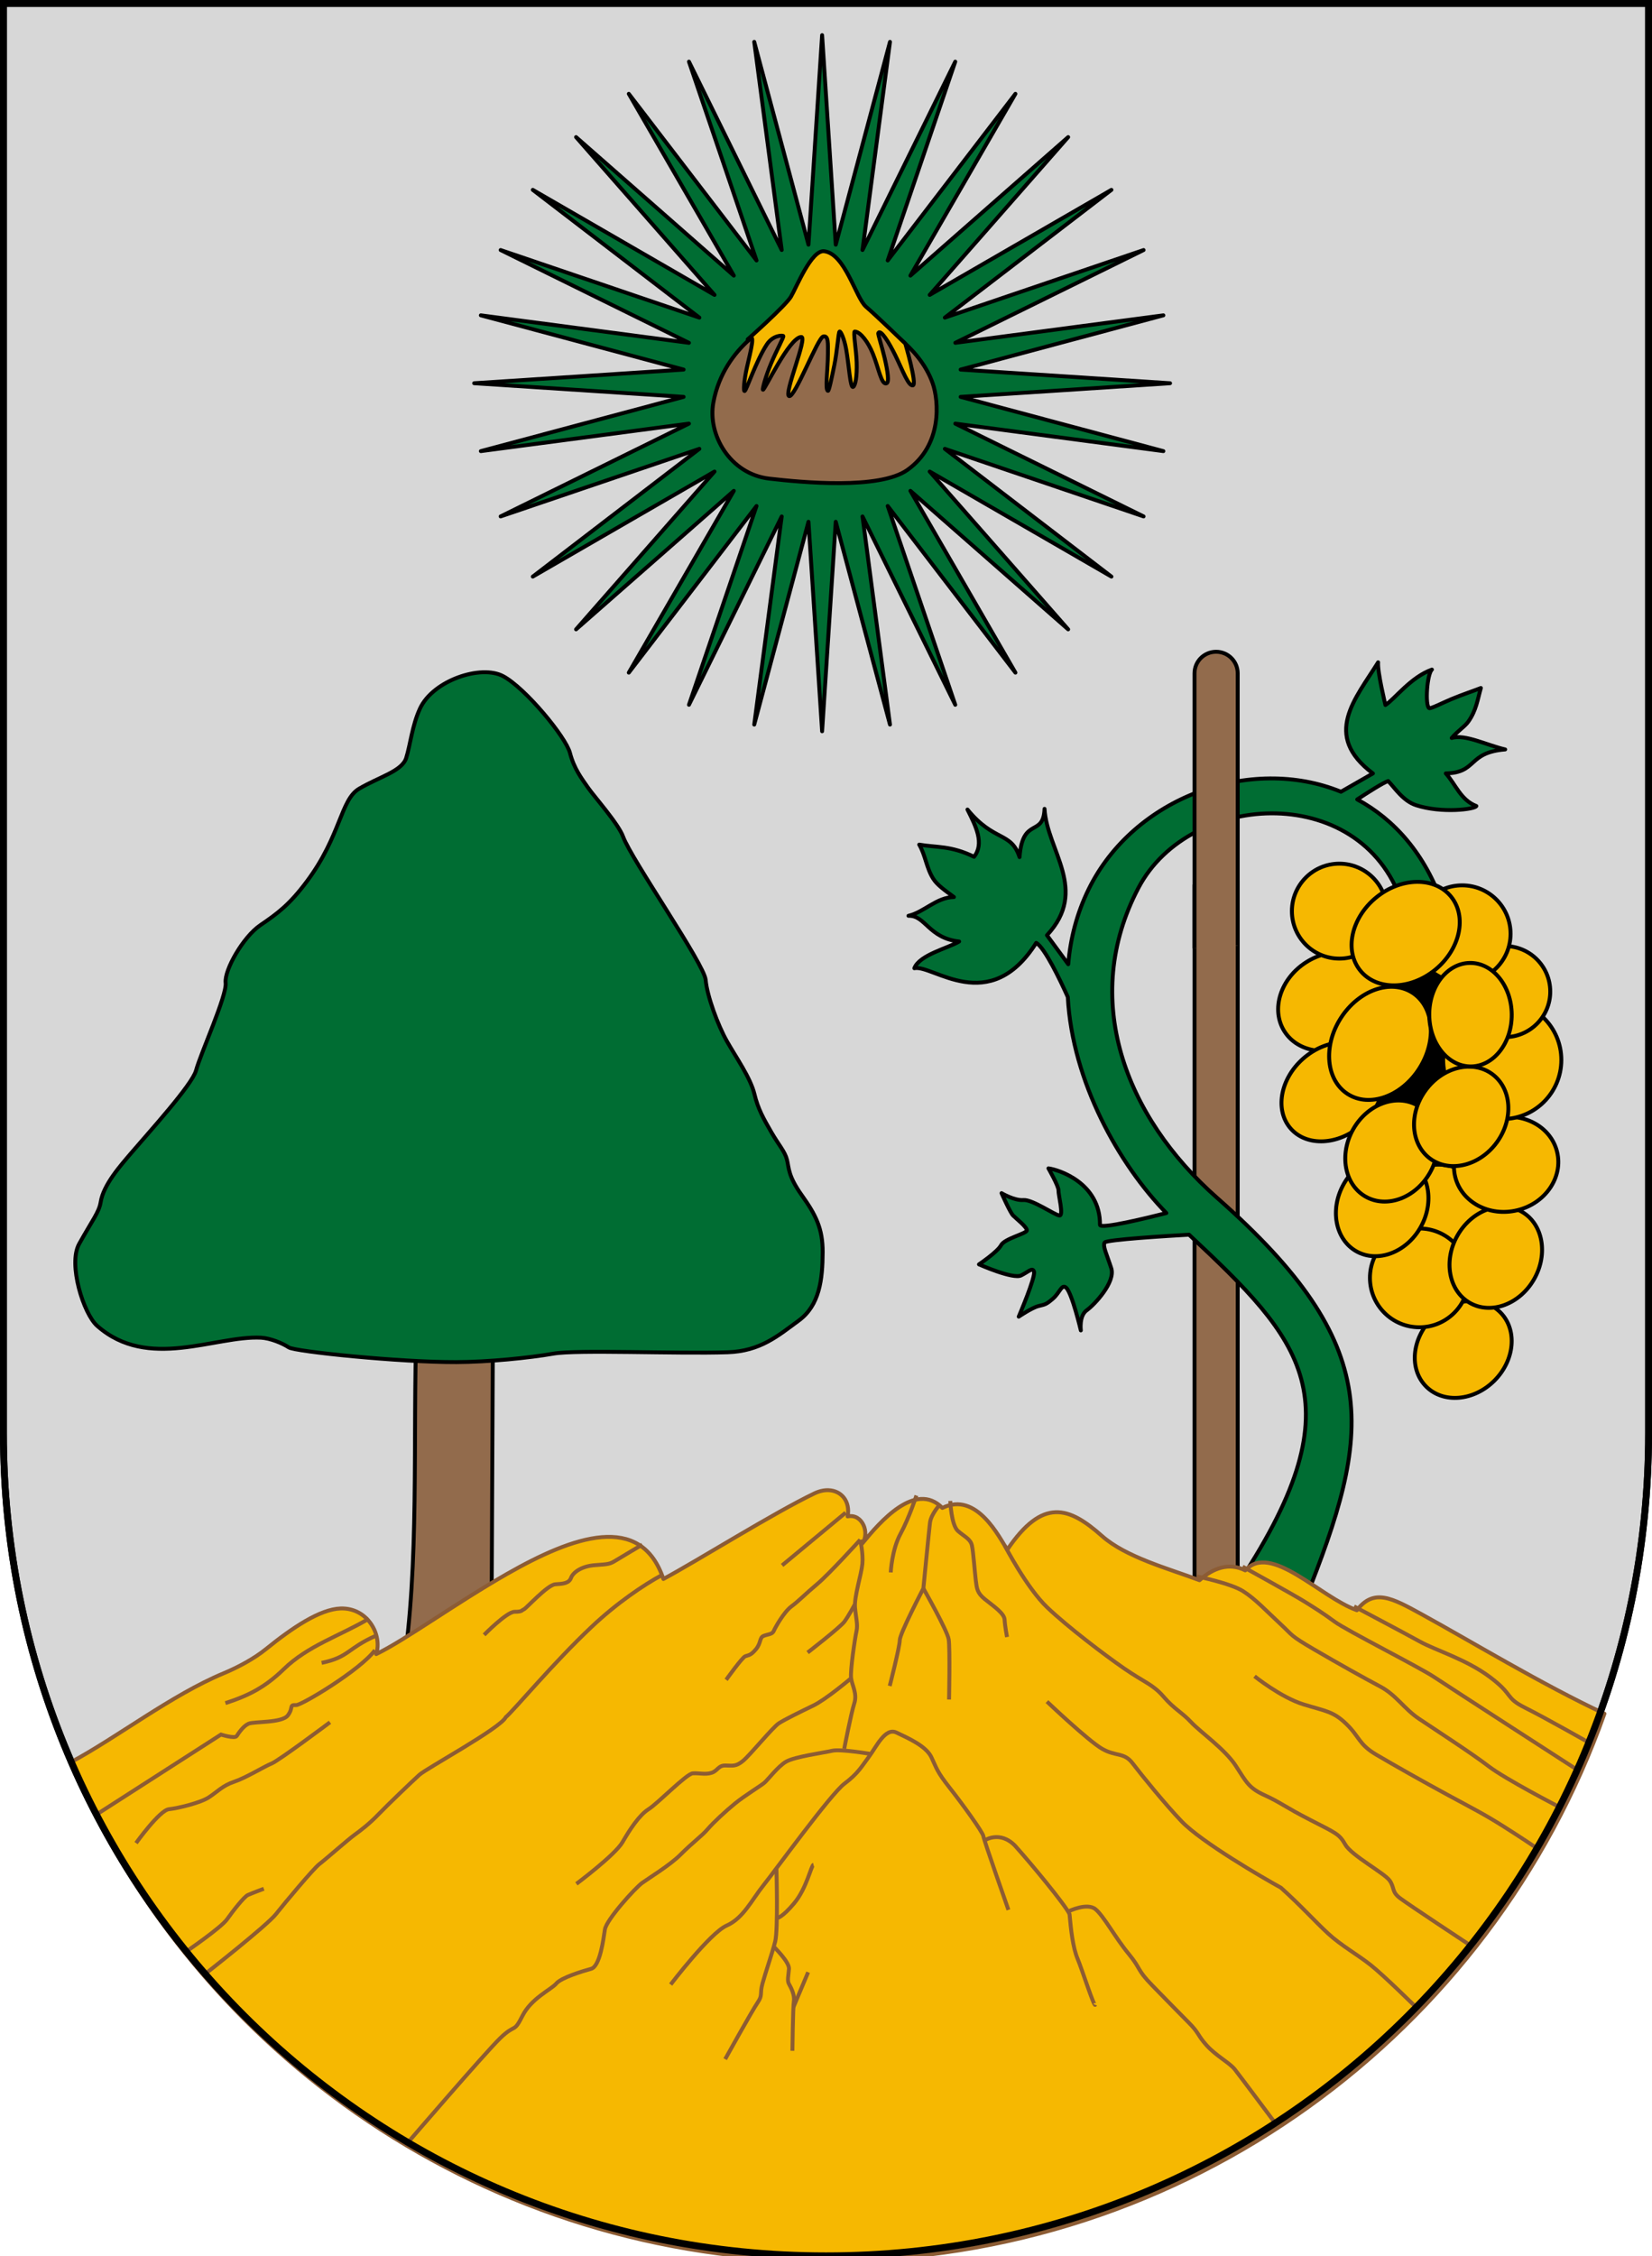 <?xml version="1.0" encoding="UTF-8" standalone="no"?>
<!-- Created with Inkscape (http://www.inkscape.org/) -->

<svg
   xmlns:dc="http://purl.org/dc/elements/1.1/"
   xmlns:cc="http://creativecommons.org/ns#"
   xmlns:rdf="http://www.w3.org/1999/02/22-rdf-syntax-ns#"
   xmlns:svg="http://www.w3.org/2000/svg"
   xmlns="http://www.w3.org/2000/svg"
   xmlns:sodipodi="http://sodipodi.sourceforge.net/DTD/sodipodi-0.dtd"
   xmlns:inkscape="http://www.inkscape.org/namespaces/inkscape"
   sodipodi:docname="HUN Sümegprága COA.svg"
   inkscape:version="0.92.3 (2405546, 2018-03-11)"
   id="svg1054"
   version="1.1"
   viewBox="0 0 169.197 231.02"
   height="231.02mm"
   width="169.197mm">
  <sodipodi:namedview
     inkscape:snap-text-baseline="false"
     inkscape:snap-bbox-midpoints="true"
     inkscape:snap-bbox-edge-midpoints="true"
     inkscape:bbox-nodes="true"
     inkscape:bbox-paths="true"
     inkscape:lockguides="false"
     inkscape:snap-center="true"
     inkscape:snap-object-midpoints="true"
     inkscape:snap-intersection-paths="true"
     inkscape:object-paths="true"
     inkscape:snap-midpoints="true"
     inkscape:snap-nodes="true"
     inkscape:snap-to-guides="true"
     inkscape:snap-bbox="true"
     inkscape:snap-global="false"
     inkscape:guide-bbox="true"
     showguides="true"
     showborder="false"
     inkscape:window-maximized="1"
     inkscape:window-y="27"
     inkscape:window-x="67"
     inkscape:window-height="1025"
     inkscape:window-width="1853"
     fit-margin-bottom="-0.3"
     fit-margin-right="0"
     fit-margin-left="0"
     fit-margin-top="0"
     showgrid="false"
     inkscape:current-layer="layer2"
     inkscape:document-units="mm"
     inkscape:cy="521.96777"
     inkscape:cx="563.24706"
     inkscape:zoom="0.65777505"
     inkscape:pageshadow="2"
     inkscape:pageopacity="0.0"
     borderopacity="1.0"
     bordercolor="#666666"
     pagecolor="#ffffff"
     id="base"
     inkscape:snap-page="true" />
  <defs
     id="defs1048">
    <clipPath
       id="clipPath2029"
       clipPathUnits="userSpaceOnUse">
      <path
         inkscape:transform-center-y="-10.781931"
         inkscape:transform-center-x="-7.3445411"
         sodipodi:nodetypes="cccc"
         inkscape:connector-curvature="0"
         id="path2031"
         d="m 4649.543,3726.646 -14.689,-19.949 -14.689,19.949 c 9.793,0 19.585,0 29.378,0 z"
         style="opacity:1;vector-effect:none;fill:#f5b800;fill-opacity:1;stroke:#000000;stroke-width:0.4;stroke-linecap:butt;stroke-linejoin:miter;stroke-miterlimit:4;stroke-dasharray:none;stroke-dashoffset:0;stroke-opacity:1" />
    </clipPath>
  </defs>
  <g
     inkscape:groupmode="layer"
     id="layer2"
     inkscape:label="RASZTER"
     transform="translate(-4635.913,-3828.982)"
     style="display:inline" />
  <g
     inkscape:label="Layer 1"
     inkscape:groupmode="layer"
     id="layer1"
     transform="translate(-4453.985,-3775.246)">
    <path
       inkscape:transform-center-y="7.7941628"
       inkscape:transform-center-x="2.0484336"
       sodipodi:nodetypes="cc"
       inkscape:connector-curvature="0"
       id="path862"
       d="m 2486.517,1917.381 c 0,0.226 -0.183,0.409 -0.409,0.409"
       style="opacity:1;vector-effect:none;fill:#f6b801;fill-opacity:1;fill-rule:evenodd;stroke:#000000;stroke-width:0.132;stroke-linecap:butt;stroke-linejoin:miter;stroke-miterlimit:4;stroke-dasharray:none;stroke-dashoffset:0;stroke-opacity:1" />
    <path
       style="opacity:1;vector-effect:none;fill:#f6b801;fill-opacity:1;fill-rule:evenodd;stroke:#000000;stroke-width:0.132;stroke-linecap:butt;stroke-linejoin:miter;stroke-miterlimit:4;stroke-dasharray:none;stroke-dashoffset:0;stroke-opacity:1"
       d="m 2490.205,1917.381 c 0,0.226 0.183,0.409 0.409,0.409"
       id="path874"
       inkscape:connector-curvature="0"
       sodipodi:nodetypes="cc"
       inkscape:transform-center-x="-2.0484667"
       inkscape:transform-center-y="7.7941628" />
    <rect
       y="2413.612"
       x="3048.838"
       height="0"
       width="32.741"
       id="rect833"
       style="opacity:1;vector-effect:none;fill:none;fill-opacity:1;fill-rule:evenodd;stroke:#ff00ff;stroke-width:0;stroke-linecap:butt;stroke-linejoin:miter;stroke-miterlimit:4;stroke-dasharray:none;stroke-dashoffset:0;stroke-opacity:1" />
    <g
       id="g2298">
      <path
         sodipodi:nodetypes="cssscc"
         inkscape:connector-curvature="0"
         id="rect2059"
         d="m 4622.833,3775.596 v 146.372 c 0,46.674 -37.575,84.249 -84.249,84.249 -46.674,0 -84.249,-37.575 -84.249,-84.249 v -146.372 z"
         style="opacity:1;vector-effect:none;fill:#d7d7d7;fill-opacity:1;fill-rule:evenodd;stroke:#000000;stroke-width:0.7;stroke-linecap:butt;stroke-linejoin:miter;stroke-miterlimit:4;stroke-dasharray:none;stroke-dashoffset:0;stroke-opacity:1" />
      <path
         sodipodi:nodetypes="cccc"
         inkscape:connector-curvature="0"
         id="path2129"
         d="m 4495.226,3946.484 c 1.753,-11.099 1.015,-23.755 1.422,-35.696 l 7.822,0.569 -0.142,30.149"
         style="opacity:1;vector-effect:none;fill:#926b4c;fill-opacity:1;stroke:#000000;stroke-width:0.4;stroke-linecap:butt;stroke-linejoin:miter;stroke-miterlimit:4;stroke-dasharray:none;stroke-dashoffset:0;stroke-opacity:1" />
      <g
         transform="translate(-254)"
         id="g2229">
        <path
           sodipodi:nodetypes="ccssscc"
           inkscape:connector-curvature="0"
           id="path2136"
           d="m 4834.751,3865.408 v 6.637 72.102 c 0,1.226 -0.987,2.212 -2.212,2.212 -1.226,0 -2.212,-0.987 -2.212,-2.212 v -71.8 -6.536"
           style="opacity:1;vector-effect:none;fill:#926b4c;fill-opacity:1;fill-rule:evenodd;stroke:#000000;stroke-width:0.4;stroke-linecap:butt;stroke-linejoin:miter;stroke-miterlimit:4;stroke-dasharray:none;stroke-dashoffset:0;stroke-opacity:1" />
        <path
           style="opacity:1;vector-effect:none;fill:#006d33;fill-opacity:1;stroke:#000000;stroke-width:0.4;stroke-linecap:butt;stroke-linejoin:round;stroke-miterlimit:4;stroke-dasharray:none;stroke-dashoffset:0;stroke-opacity:1"
           d="m 4849.132,3843.059 c -2.319,3.741 -5.769,7.454 -0.533,11.377 l -3.271,1.876 c -9.268,-3.787 -21.239,0.554 -25.856,10.005 -1.208,2.473 -1.862,5.054 -2.078,7.655 l -2.18,-2.968 c 4.32,-4.64 0,-8.64 -0.249,-12.941 -0.119,2.953 -2.246,0.745 -2.559,4.942 -0.862,-2.639 -2.6,-1.532 -5.333,-4.87 0.873,1.735 1.746,3.47 0.675,4.835 -2.396,-1.163 -3.817,-0.932 -5.617,-1.244 0.651,1.113 0.725,2.368 1.427,3.48 0.427,0.677 1.221,1.211 2.128,1.888 -1.786,0.019 -3.053,1.549 -4.658,1.92 1.727,-0.077 2.06,2.288 5.191,2.631 -1.089,0.671 -4.07,1.356 -4.587,2.737 1.874,-0.411 7.675,5.002 12.479,-2.595 0.874,0.477 2.477,3.853 3.238,5.543 0.465,8.695 5.268,17.178 10.093,22.119 -1.762,0.447 -6.802,1.688 -6.798,1.206 0.032,-4.285 -4.223,-5.652 -5.279,-5.782 0,0 1.056,1.835 1.03,2.262 -0.025,0.427 0.553,2.59 0.101,2.565 -0.453,-0.025 -2.765,-1.659 -3.695,-1.584 -0.93,0.075 -2.237,-0.704 -2.237,-0.704 0,0 0.88,1.986 1.181,2.288 0.302,0.302 1.458,1.206 1.408,1.533 -0.05,0.327 -2.288,0.83 -2.64,1.508 -0.352,0.679 -2.262,1.961 -2.262,1.961 0,0 3.495,1.559 4.324,1.131 0.83,-0.427 1.138,-0.826 1.307,-0.403 0.205,0.512 -1.559,4.626 -1.559,4.626 0,0 1.333,-0.905 2.011,-1.081 0.679,-0.176 0.754,-0.126 1.484,-0.754 0.729,-0.628 0.895,-1.535 1.357,-1.131 0.603,0.528 1.508,4.374 1.508,4.374 0,0 -0.201,-1.483 0.604,-2.061 0.804,-0.578 2.966,-2.891 2.514,-4.299 -0.453,-1.408 -0.905,-2.288 -0.679,-2.64 0.189,-0.295 6.498,-0.677 8.645,-0.8 11.492,10.754 17.383,16.881 5.282,35.342 l 6.536,2.213 c 6.958,-17.356 8.283,-26.15 -8.949,-41.33 -9.476,-8.348 -14.013,-20.395 -8.057,-31.727 5.311,-10.103 23.366,-10.935 27.163,2.061 l 4.022,-0.302 c -1.814,-5.26 -4.995,-8.788 -8.773,-10.822 1.013,-0.665 2.68,-1.734 3.17,-1.882 0.693,0.709 1.517,2.038 2.871,2.478 2.607,0.848 6.023,0.419 6.16,0.081 -1.617,-0.622 -2.105,-2.211 -3.128,-3.342 3.256,-0.066 2.204,-2.146 6.08,-2.454 -1.843,-0.421 -4.14,-1.598 -5.475,-1.173 0.665,-0.776 1.337,-1.15 1.718,-1.698 0.8,-1.149 0.924,-2.216 1.268,-3.421 -0.861,0.339 -1.799,0.636 -3.003,1.134 -0.856,0.354 -2.146,1.021 -2.294,0.928 -0.441,-0.276 -0.217,-3.516 0.284,-3.946 -2.18,0.775 -3.813,3.028 -4.764,3.627 -0.01,-0.051 -0.834,-3.435 -0.747,-4.373 z"
           id="path2140"
           inkscape:connector-curvature="0" />
        <path
           style="opacity:1;vector-effect:none;fill:#926b4c;fill-opacity:1;fill-rule:evenodd;stroke:#000000;stroke-width:0.4;stroke-linecap:butt;stroke-linejoin:miter;stroke-miterlimit:4;stroke-dasharray:none;stroke-dashoffset:0;stroke-opacity:1"
           d="m 4830.326,3872.347 v -6.536 -21.62 c 0,-1.226 0.987,-2.212 2.212,-2.212 1.226,0 2.212,0.987 2.212,2.212 v 21.218 6.637"
           id="rect2131"
           inkscape:connector-curvature="0"
           sodipodi:nodetypes="ccssscc" />
        <g
           id="g2205"
           transform="translate(74.083)">
          <path
             inkscape:connector-curvature="0"
             id="path2185"
             d="m 4771.324,3876.671 c 0,0 7.944,-6.536 8.447,-6.134 0.503,0.402 5.43,7.542 5.43,7.542 l -1.508,12.469 c 0,0 -8.648,2.011 -8.648,1.609 0,-0.402 -5.933,-4.525 -5.933,-4.525"
             style="opacity:1;vector-effect:none;fill:#000000;fill-opacity:1;stroke:none;stroke-width:0.4;stroke-linecap:butt;stroke-linejoin:miter;stroke-miterlimit:4;stroke-dasharray:none;stroke-dashoffset:0;stroke-opacity:1" />
          <circle
             r="5.059"
             cy="3899.548"
             cx="4781.23"
             id="path2151"
             style="opacity:1;vector-effect:none;fill:#f6b801;fill-opacity:1;fill-rule:evenodd;stroke:#000000;stroke-width:0.4;stroke-linecap:butt;stroke-linejoin:miter;stroke-miterlimit:4;stroke-dasharray:none;stroke-dashoffset:0;stroke-opacity:1" />
          <ellipse
             transform="rotate(45)"
             ry="5.372"
             rx="4.516"
             style="opacity:1;vector-effect:none;fill:#f6b801;fill-opacity:1;fill-rule:evenodd;stroke:#000000;stroke-width:0.4;stroke-linecap:butt;stroke-linejoin:miter;stroke-miterlimit:4;stroke-dasharray:none;stroke-dashoffset:0;stroke-opacity:1"
             id="circle2153"
             cx="6149.834"
             cy="-615.432" />
          <circle
             style="opacity:1;vector-effect:none;fill:#f6b801;fill-opacity:1;fill-rule:evenodd;stroke:#000000;stroke-width:0.4;stroke-linecap:butt;stroke-linejoin:miter;stroke-miterlimit:4;stroke-dasharray:none;stroke-dashoffset:0;stroke-opacity:1"
             id="circle2155"
             cx="4779.27"
             cy="3906.085"
             r="5.059" />
          <ellipse
             cy="1030.241"
             cx="6078.111"
             id="ellipse2157"
             style="opacity:1;vector-effect:none;fill:#f6b801;fill-opacity:1;fill-rule:evenodd;stroke:#000000;stroke-width:0.4;stroke-linecap:butt;stroke-linejoin:miter;stroke-miterlimit:4;stroke-dasharray:none;stroke-dashoffset:0;stroke-opacity:1"
             rx="4.516"
             ry="5.372"
             transform="rotate(29.608)" />
          <ellipse
             transform="rotate(29.608)"
             ry="5.372"
             rx="4.516"
             style="opacity:1;vector-effect:none;fill:#f6b801;fill-opacity:1;fill-rule:evenodd;stroke:#000000;stroke-width:0.4;stroke-linecap:butt;stroke-linejoin:miter;stroke-miterlimit:4;stroke-dasharray:none;stroke-dashoffset:0;stroke-opacity:1"
             id="ellipse2159"
             cx="6090.842"
             cy="1029.09" />
          <ellipse
             cy="-1949.724"
             cx="5830.191"
             id="ellipse2161"
             style="opacity:1;vector-effect:none;fill:#f6b801;fill-opacity:1;fill-rule:evenodd;stroke:#000000;stroke-width:0.4;stroke-linecap:butt;stroke-linejoin:miter;stroke-miterlimit:4;stroke-dasharray:none;stroke-dashoffset:0;stroke-opacity:1"
             rx="4.777"
             ry="5.683"
             transform="rotate(57.599)" />
          <ellipse
             transform="rotate(48.404)"
             ry="5.683"
             rx="4.527"
             style="opacity:1;vector-effect:none;fill:#f6b801;fill-opacity:1;fill-rule:evenodd;stroke:#000000;stroke-width:0.4;stroke-linecap:butt;stroke-linejoin:miter;stroke-miterlimit:4;stroke-dasharray:none;stroke-dashoffset:0;stroke-opacity:1"
             id="ellipse2163"
             cx="6073.816"
             cy="-986.98" />
          <circle
             style="opacity:1;vector-effect:none;fill:#f6b801;fill-opacity:1;fill-rule:evenodd;stroke:#000000;stroke-width:0.4;stroke-linecap:butt;stroke-linejoin:miter;stroke-miterlimit:4;stroke-dasharray:none;stroke-dashoffset:0;stroke-opacity:1"
             id="circle2165"
             cx="4771.078"
             cy="3868.535"
             r="4.86" />
          <ellipse
             cy="-3723.393"
             cx="4922.361"
             id="ellipse2167"
             style="opacity:1;vector-effect:none;fill:#f6b801;fill-opacity:1;fill-rule:evenodd;stroke:#000000;stroke-width:0.4;stroke-linecap:butt;stroke-linejoin:miter;stroke-miterlimit:4;stroke-dasharray:none;stroke-dashoffset:0;stroke-opacity:1"
             rx="4.837"
             ry="5.372"
             transform="rotate(76.228)" />
          <circle
             r="6.052"
             cy="3883.776"
             cx="4787.761"
             id="circle2169"
             style="opacity:1;vector-effect:none;fill:#f6b801;fill-opacity:1;fill-rule:evenodd;stroke:#000000;stroke-width:0.4;stroke-linecap:butt;stroke-linejoin:miter;stroke-miterlimit:4;stroke-dasharray:none;stroke-dashoffset:0;stroke-opacity:1" />
          <ellipse
             transform="rotate(29.608)"
             ry="5.372"
             rx="4.516"
             style="opacity:1;vector-effect:none;fill:#f6b801;fill-opacity:1;fill-rule:evenodd;stroke:#000000;stroke-width:0.4;stroke-linecap:butt;stroke-linejoin:miter;stroke-miterlimit:4;stroke-dasharray:none;stroke-dashoffset:0;stroke-opacity:1"
             id="ellipse2171"
             cx="6076.182"
             cy="1024.905" />
          <ellipse
             cy="325.445"
             cx="6156.712"
             id="ellipse2173"
             style="opacity:1;vector-effect:none;fill:#f6b801;fill-opacity:1;fill-rule:evenodd;stroke:#000000;stroke-width:0.4;stroke-linecap:butt;stroke-linejoin:miter;stroke-miterlimit:4;stroke-dasharray:none;stroke-dashoffset:0;stroke-opacity:1"
             rx="4.516"
             ry="5.372"
             transform="rotate(36.089)" />
          <circle
             r="4.662"
             cy="3876.773"
             cx="4788.016"
             id="circle2175"
             style="opacity:1;vector-effect:none;fill:#f6b801;fill-opacity:1;fill-rule:evenodd;stroke:#000000;stroke-width:0.4;stroke-linecap:butt;stroke-linejoin:miter;stroke-miterlimit:4;stroke-dasharray:none;stroke-dashoffset:0;stroke-opacity:1" />
          <circle
             style="opacity:1;vector-effect:none;fill:#f6b801;fill-opacity:1;fill-rule:evenodd;stroke:#000000;stroke-width:0.4;stroke-linecap:butt;stroke-linejoin:miter;stroke-miterlimit:4;stroke-dasharray:none;stroke-dashoffset:0;stroke-opacity:1"
             id="circle2177"
             cx="4783.654"
             cy="3870.853"
             r="4.959" />
          <ellipse
             transform="rotate(32.428)"
             ry="6.154"
             rx="4.777"
             style="opacity:1;vector-effect:none;fill:#f6b801;fill-opacity:1;fill-rule:evenodd;stroke:#000000;stroke-width:0.4;stroke-linecap:butt;stroke-linejoin:miter;stroke-miterlimit:4;stroke-dasharray:none;stroke-dashoffset:0;stroke-opacity:1"
             id="ellipse2179"
             cx="6112.339"
             cy="716.053" />
          <ellipse
             cy="-1245.173"
             cx="6021.708"
             id="ellipse2181"
             style="opacity:1;vector-effect:none;fill:#f6b801;fill-opacity:1;fill-rule:evenodd;stroke:#000000;stroke-width:0.4;stroke-linecap:butt;stroke-linejoin:miter;stroke-miterlimit:4;stroke-dasharray:none;stroke-dashoffset:0;stroke-opacity:1"
             rx="4.777"
             ry="5.995"
             transform="rotate(50.696)" />
          <ellipse
             transform="rotate(-0.616)"
             ry="5.299"
             rx="4.223"
             style="opacity:1;vector-effect:none;fill:#f6b801;fill-opacity:1;fill-rule:evenodd;stroke:#000000;stroke-width:0.4;stroke-linecap:butt;stroke-linejoin:miter;stroke-miterlimit:4;stroke-dasharray:none;stroke-dashoffset:0;stroke-opacity:1"
             id="ellipse2183"
             cx="4742.528"
             cy="3930.353" />
        </g>
      </g>
      <path
         id="path2062"
         transform="matrix(0.265,0,0,0.265,4407.498,3691.215)"
         d="m 495.611,892.861 c -1.667,-0.056 -3.502,0.326 -5.393,1.229 -15.633,7.462 -45.589,26.23 -58.404,33.082 -8.677,-25.843 -34.797,-16.579 -60.381,-1.992 -19.906,11.349 -39.413,25.618 -50.613,31.016 2.428,-7.468 -3.306,-17.986 -13.768,-17.631 -7.964,0.271 -18.607,7.403 -28.814,15.668 -4.508,3.65 -10.682,7.003 -16.449,9.406 -20.061,8.36 -41.268,24.862 -59.08,34.375 48.613,113.447 161.09,192.543 292.732,192.543 138.8,0 256.29,-87.932 300.082,-211.348 -24.021,-11.227 -51.578,-27.949 -70.557,-38.359 -11.488,-6.302 -18.534,-10.233 -25.129,-1.609 -14.382,-5.142 -33.335,-26.283 -43.137,-15.395 -6.252,-3.141 -12.459,-0.909 -17.674,3.801 -12.052,-4.519 -28.462,-8.908 -37.676,-17.078 -12.739,-11.295 -22.89,-14.993 -36.627,5.297 -3.013,-4.569 -11.779,-22.752 -25.086,-16.152 -10.411,-10.559 -24.219,5.482 -30.963,13.752 2.982,-3.993 0.111,-11.671 -5.643,-10.48 1.071,-5.839 -2.42,-9.954 -7.422,-10.123 z"
         style="opacity:1;vector-effect:none;fill:#f6b801;fill-opacity:1;stroke:#8c5c34;stroke-width:1.512;stroke-linecap:butt;stroke-linejoin:round;stroke-miterlimit:4;stroke-dasharray:none;stroke-dashoffset:0;stroke-opacity:1"
         inkscape:connector-curvature="0" />
      <path
         sodipodi:nodetypes="csc"
         inkscape:connector-curvature="0"
         id="path2064"
         d="m 4477.07,3949.627 c 2.39,-0.775 4.066,-1.625 5.982,-3.484 2.477,-2.404 5.694,-3.384 8.706,-5.156"
         style="opacity:1;vector-effect:none;fill:none;fill-opacity:1;stroke:#8c5c34;stroke-width:0.4;stroke-linecap:butt;stroke-linejoin:miter;stroke-miterlimit:4;stroke-dasharray:none;stroke-dashoffset:0;stroke-opacity:1" />
      <path
         sodipodi:nodetypes="cc"
         inkscape:connector-curvature="0"
         id="path2066"
         d="m 4486.925,3945.504 c 2.807,-0.583 2.573,-1.446 5.562,-2.785"
         style="opacity:1;vector-effect:none;fill:none;fill-opacity:1;stroke:#8c5c34;stroke-width:0.4;stroke-linecap:butt;stroke-linejoin:miter;stroke-miterlimit:4;stroke-dasharray:none;stroke-dashoffset:0;stroke-opacity:1" />
      <path
         sodipodi:nodetypes="cccscsc"
         inkscape:connector-curvature="0"
         id="path2068"
         d="m 4463.861,3961.035 12.757,-8.191 c 0,0 1.408,0.453 1.609,0.151 0.201,-0.302 0.654,-1.006 1.207,-1.257 0.553,-0.251 3.431,-0.054 4.035,-0.858 0.603,-0.804 0.078,-1.094 0.843,-1.052 0.541,0.029 6.568,-3.583 8.072,-5.62"
         style="opacity:1;vector-effect:none;fill:none;fill-opacity:1;stroke:#8c5c34;stroke-width:0.4;stroke-linecap:butt;stroke-linejoin:miter;stroke-miterlimit:4;stroke-dasharray:none;stroke-dashoffset:0;stroke-opacity:1" />
      <path
         inkscape:connector-curvature="0"
         id="path2070"
         d="m 4467.919,3963.957 c 0,0 2.413,-3.369 3.369,-3.469 0.955,-0.101 3.218,-0.654 4.073,-1.207 0.855,-0.553 1.408,-1.207 2.615,-1.609 1.207,-0.402 3.067,-1.559 3.821,-1.86 0.754,-0.302 5.983,-4.223 5.983,-4.223"
         style="opacity:1;vector-effect:none;fill:none;fill-opacity:1;stroke:#8c5c34;stroke-width:0.4;stroke-linecap:butt;stroke-linejoin:miter;stroke-miterlimit:4;stroke-dasharray:none;stroke-dashoffset:0;stroke-opacity:1" />
      <path
         inkscape:connector-curvature="0"
         id="path2072"
         d="m 4503.568,3942.638 c 0,0 2.313,-2.363 3.117,-2.363 0.804,0 0.704,-0.151 0.955,-0.251 0.251,-0.101 2.413,-2.514 3.218,-2.564 0.804,-0.05 1.408,-0.101 1.609,-0.654 0.201,-0.553 1.056,-1.207 2.464,-1.307 1.408,-0.101 1.508,-0.101 2.162,-0.503 0.654,-0.402 2.671,-1.595 2.671,-1.595"
         style="opacity:1;vector-effect:none;fill:none;fill-opacity:1;stroke:#8c5c34;stroke-width:0.4;stroke-linecap:butt;stroke-linejoin:miter;stroke-miterlimit:4;stroke-dasharray:none;stroke-dashoffset:0;stroke-opacity:1" />
      <path
         inkscape:connector-curvature="0"
         id="path2074"
         d="m 4473.068,3975.055 c 0,0 3.564,-2.44 4.169,-3.293 0.604,-0.853 1.742,-2.311 2.133,-2.489 0.391,-0.178 1.635,-0.64 1.635,-0.64"
         style="opacity:1;vector-effect:none;fill:none;fill-opacity:1;stroke:#8c5c34;stroke-width:0.4;stroke-linecap:butt;stroke-linejoin:miter;stroke-miterlimit:4;stroke-dasharray:none;stroke-dashoffset:0;stroke-opacity:1" />
      <path
         sodipodi:nodetypes="cscccscsc"
         inkscape:connector-curvature="0"
         id="path2076"
         d="m 4474.999,3977.354 c 0,0 6.326,-4.952 7.25,-6.126 0.924,-1.173 3.875,-4.693 4.444,-5.12 0.569,-0.427 2.951,-2.524 3.591,-2.986 0.64,-0.462 1.529,-1.138 2.453,-2.098 0.924,-0.96 3.449,-3.378 4.195,-4.053 0.747,-0.675 8.284,-4.764 8.853,-5.902 0.957,-0.838 4.808,-5.495 8.785,-9.247 2.624,-2.475 5.343,-4.296 7.178,-5.295"
         style="opacity:1;vector-effect:none;fill:none;fill-opacity:1;stroke:#8c5c34;stroke-width:0.4;stroke-linecap:butt;stroke-linejoin:miter;stroke-miterlimit:4;stroke-dasharray:none;stroke-dashoffset:0;stroke-opacity:1" />
      <path
         inkscape:connector-curvature="0"
         id="path2078"
         d="m 4534.088,3935.523 6.505,-5.394"
         style="opacity:1;vector-effect:none;fill:none;fill-opacity:1;stroke:#8c5c34;stroke-width:0.4;stroke-linecap:butt;stroke-linejoin:miter;stroke-miterlimit:4;stroke-dasharray:none;stroke-dashoffset:0;stroke-opacity:1" />
      <path
         inkscape:connector-curvature="0"
         id="path2080"
         d="m 4528.356,3947.239 c 0.075,-0.101 1.634,-2.288 1.961,-2.413 0.327,-0.126 0.528,-0.05 1.081,-0.704 0.553,-0.654 0.352,-1.207 0.804,-1.383 0.453,-0.176 0.88,-0.151 1.031,-0.503 0.151,-0.352 1.031,-1.936 1.81,-2.514 0.779,-0.578 1.408,-1.257 2.64,-2.288 1.232,-1.031 4.403,-4.532 4.403,-4.532"
         style="opacity:1;vector-effect:none;fill:none;fill-opacity:1;stroke:#8c5c34;stroke-width:0.4;stroke-linecap:butt;stroke-linejoin:miter;stroke-miterlimit:4;stroke-dasharray:none;stroke-dashoffset:0;stroke-opacity:1" />
      <path
         inkscape:connector-curvature="0"
         id="path2082"
         d="m 4542.086,3932.902 c 0,0 0.324,1.389 0.223,2.47 -0.101,1.081 -0.855,3.369 -0.754,4.475 0.101,1.106 0.302,1.735 0.151,2.413 -0.151,0.679 -0.654,4.022 -0.553,4.802 0.101,0.779 0.654,1.584 0.327,2.59 -0.327,1.006 -1.031,4.651 -1.031,4.651"
         style="opacity:1;vector-effect:none;fill:none;fill-opacity:1;stroke:#8c5c34;stroke-width:0.4;stroke-linecap:butt;stroke-linejoin:miter;stroke-miterlimit:4;stroke-dasharray:none;stroke-dashoffset:0;stroke-opacity:1" />
      <path
         inkscape:connector-curvature="0"
         id="path2084"
         d="m 4536.702,3944.448 c 0,0 3.344,-2.589 3.771,-3.168 0.427,-0.578 1.074,-1.784 1.074,-1.784"
         style="opacity:1;vector-effect:none;fill:none;fill-opacity:1;stroke:#8c5c34;stroke-width:0.4;stroke-linecap:butt;stroke-linejoin:miter;stroke-miterlimit:4;stroke-dasharray:none;stroke-dashoffset:0;stroke-opacity:1" />
      <path
         inkscape:connector-curvature="0"
         id="path2086"
         d="m 4522.674,3978.437 c 0,0 4.022,-5.279 5.732,-6.034 1.71,-0.754 2.564,-2.615 3.771,-4.123 1.207,-1.508 6.888,-9.352 8.296,-10.408 1.408,-1.056 1.76,-1.76 2.514,-2.765 0.754,-1.006 1.659,-3.017 2.816,-2.464 1.156,0.553 3.017,1.358 3.57,2.514 0.553,1.157 0.553,1.458 1.86,3.117 1.307,1.659 3.419,4.575 3.469,4.978 0.05,0.402 2.564,7.542 2.564,7.542"
         style="opacity:1;vector-effect:none;fill:none;fill-opacity:1;stroke:#8c5c34;stroke-width:0.4;stroke-linecap:butt;stroke-linejoin:miter;stroke-miterlimit:4;stroke-dasharray:none;stroke-dashoffset:0;stroke-opacity:1" />
      <path
         inkscape:connector-curvature="0"
         id="path2088"
         d="m 4533.506,3966.537 c 0,0 0.18,6.269 -0.122,7.475 -0.302,1.207 -1.006,3.218 -1.307,4.324 -0.302,1.106 0.05,1.156 -0.503,1.961 -0.553,0.804 -3.318,5.782 -3.318,5.782"
         style="opacity:1;vector-effect:none;fill:none;fill-opacity:1;stroke:#8c5c34;stroke-width:0.4;stroke-linecap:butt;stroke-linejoin:miter;stroke-miterlimit:4;stroke-dasharray:none;stroke-dashoffset:0;stroke-opacity:1" />
      <path
         sodipodi:nodetypes="csc"
         inkscape:connector-curvature="0"
         id="path2090"
         d="m 4537.306,3966.169 c -0.238,0.061 -0.692,2.39 -1.961,3.922 -1.263,1.525 -1.797,1.557 -1.797,1.557"
         style="opacity:1;vector-effect:none;fill:none;fill-opacity:1;stroke:#8c5c34;stroke-width:0.4;stroke-linecap:butt;stroke-linejoin:miter;stroke-miterlimit:4;stroke-dasharray:none;stroke-dashoffset:0;stroke-opacity:1" />
      <path
         inkscape:connector-curvature="0"
         id="path2092"
         d="m 4533.234,3974.566 c 0,0 1.607,1.558 1.557,2.262 -0.05,0.704 -0.201,1.207 0,1.559 0.201,0.352 0.603,1.106 0.503,1.76 -0.101,0.654 -0.151,5.078 -0.151,5.078"
         style="opacity:1;vector-effect:none;fill:none;fill-opacity:1;stroke:#8c5c34;stroke-width:0.4;stroke-linecap:butt;stroke-linejoin:miter;stroke-miterlimit:4;stroke-dasharray:none;stroke-dashoffset:0;stroke-opacity:1" />
      <path
         sodipodi:nodetypes="ccscacscsscccc"
         inkscape:connector-curvature="0"
         id="path2094"
         d="m 4543.181,3954.835 c 0,0 -3.11,-0.532 -3.964,-0.331 -0.855,0.201 -3.84,0.601 -4.731,1.121 -0.826,0.482 -1.855,1.846 -2.207,2.147 -0.352,0.302 -2.046,1.34 -2.992,2.112 -1.006,0.821 -2.237,1.961 -2.841,2.665 -0.603,0.704 -1.433,1.257 -2.791,2.615 -1.037,1.036 -3.193,2.363 -3.897,2.866 -0.704,0.503 -3.671,3.771 -3.821,4.777 -0.151,1.006 -0.503,3.771 -1.408,4.022 -0.905,0.251 -3.067,0.905 -3.57,1.508 -0.503,0.603 -2.564,1.508 -3.469,3.318 -0.905,1.81 -0.704,0.754 -2.263,2.263 -1.559,1.508 -9.46,10.692 -9.46,10.692"
         style="opacity:1;vector-effect:none;fill:none;fill-opacity:1;stroke:#8c5c34;stroke-width:0.4;stroke-linecap:butt;stroke-linejoin:miter;stroke-miterlimit:4;stroke-dasharray:none;stroke-dashoffset:0;stroke-opacity:1" />
      <path
         inkscape:connector-curvature="0"
         id="path2096"
         d="m 4536.753,3977.18 -1.504,3.575"
         style="opacity:1;vector-effect:none;fill:none;fill-opacity:1;stroke:#8c5c34;stroke-width:0.4;stroke-linecap:butt;stroke-linejoin:miter;stroke-miterlimit:4;stroke-dasharray:none;stroke-dashoffset:0;stroke-opacity:1" />
      <path
         inkscape:connector-curvature="0"
         id="path2098"
         d="m 4513.02,3968.13 c 0,0 3.972,-2.966 4.726,-4.274 0.754,-1.307 1.71,-2.765 2.665,-3.369 0.955,-0.603 3.872,-3.62 4.525,-3.671 0.654,-0.05 1.257,0.151 1.911,-0.05 0.654,-0.201 0.679,-0.754 1.408,-0.754 0.729,0 1.081,0.151 1.835,-0.478 0.754,-0.628 3.042,-3.444 3.67,-3.846 0.628,-0.402 2.212,-1.182 3.52,-1.81 1.307,-0.628 3.873,-2.801 3.873,-2.801"
         style="opacity:1;vector-effect:none;fill:none;fill-opacity:1;stroke:#8c5c34;stroke-width:0.4;stroke-linecap:butt;stroke-linejoin:miter;stroke-miterlimit:4;stroke-dasharray:none;stroke-dashoffset:0;stroke-opacity:1" />
      <path
         inkscape:connector-curvature="0"
         id="path2100"
         d="m 4545.214,3936.244 c 0,0 0.107,-2.311 0.996,-3.946 0.889,-1.635 1.633,-3.929 1.633,-3.929"
         style="opacity:1;vector-effect:none;fill:none;fill-opacity:1;stroke:#8c5c34;stroke-width:0.4;stroke-linecap:butt;stroke-linejoin:miter;stroke-miterlimit:4;stroke-dasharray:none;stroke-dashoffset:0;stroke-opacity:1" />
      <path
         inkscape:connector-curvature="0"
         id="path2102"
         d="m 4550.278,3929.264 c 0,0 -0.939,1.008 -1.046,1.897 -0.107,0.889 -0.675,6.72 -0.675,6.72 0,0 -2.418,4.622 -2.418,5.297 0,0.675 -1.031,4.693 -1.031,4.693"
         style="opacity:1;vector-effect:none;fill:none;fill-opacity:1;stroke:#8c5c34;stroke-width:0.4;stroke-linecap:butt;stroke-linejoin:miter;stroke-miterlimit:4;stroke-dasharray:none;stroke-dashoffset:0;stroke-opacity:1" />
      <path
         inkscape:connector-curvature="0"
         id="path2104"
         d="m 4548.556,3937.88 c 0,0 2.453,4.302 2.595,5.226 0.142,0.924 0.036,6.151 0.036,6.151"
         style="opacity:1;vector-effect:none;fill:none;fill-opacity:1;stroke:#8c5c34;stroke-width:0.4;stroke-linecap:butt;stroke-linejoin:miter;stroke-miterlimit:4;stroke-dasharray:none;stroke-dashoffset:0;stroke-opacity:1" />
      <path
         inkscape:connector-curvature="0"
         id="path2106"
         d="m 4551.313,3928.924 c 0,0 0.088,2.485 0.799,3.09 0.711,0.604 1.28,0.818 1.422,1.493 0.142,0.675 0.284,2.702 0.391,3.555 0.107,0.853 0.142,1.28 0.924,1.92 0.782,0.64 1.991,1.422 2.026,2.098 0.036,0.675 0.249,1.778 0.249,1.778"
         style="opacity:1;vector-effect:none;fill:none;fill-opacity:1;stroke:#8c5c34;stroke-width:0.4;stroke-linecap:butt;stroke-linejoin:miter;stroke-miterlimit:4;stroke-dasharray:none;stroke-dashoffset:0;stroke-opacity:1" />
      <path
         sodipodi:nodetypes="ccscsccccscc"
         inkscape:connector-curvature="0"
         id="path2108"
         d="m 4556.915,3933.537 c 0,0 2.236,4.307 4.334,6.298 2.098,1.991 5.831,4.835 7.893,6.257 2.062,1.422 2.915,1.6 4.018,2.88 1.102,1.28 1.884,1.6 2.809,2.595 0.924,0.996 3.484,2.773 4.586,4.48 1.102,1.707 1.334,2.268 2.97,3.015 1.635,0.747 1.972,1.145 4.674,2.531 2.702,1.387 2.942,1.433 3.582,2.535 0.64,1.102 3.99,2.904 4.524,3.651 0.533,0.747 0.178,1.138 1.067,1.813 0.889,0.676 7.22,4.85 7.22,4.85"
         style="opacity:1;vector-effect:none;fill:none;fill-opacity:1;stroke:#8c5c34;stroke-width:0.4;stroke-linecap:butt;stroke-linejoin:miter;stroke-miterlimit:4;stroke-dasharray:none;stroke-dashoffset:0;stroke-opacity:1" />
      <path
         sodipodi:nodetypes="cccscccc"
         inkscape:connector-curvature="0"
         id="path2110"
         d="m 4561.213,3949.47 c 0,0 4.231,4.018 5.653,4.835 1.422,0.818 2.24,0.32 3.129,1.493 0.889,1.173 3.334,4.186 5.013,5.937 2.051,2.139 8.304,5.763 10.168,6.791 2.098,1.884 3.484,3.449 4.835,4.693 1.351,1.244 2.986,2.133 4.373,3.235 1.387,1.102 4.638,4.317 4.638,4.317"
         style="opacity:1;vector-effect:none;fill:none;fill-opacity:1;stroke:#8c5c34;stroke-width:0.4;stroke-linecap:butt;stroke-linejoin:miter;stroke-miterlimit:4;stroke-dasharray:none;stroke-dashoffset:0;stroke-opacity:1" />
      <path
         sodipodi:nodetypes="ccccc"
         inkscape:connector-curvature="0"
         id="path2112"
         d="m 4554.826,3963.688 c 0,0 1.552,-1.063 3.117,0.537 1.525,1.688 5.139,6.045 5.582,7.004 0.142,1.635 0.355,3.449 0.818,4.551 0.462,1.102 1.707,5.013 1.813,4.729"
         style="opacity:1;vector-effect:none;fill:none;fill-opacity:1;stroke:#8c5c34;stroke-width:0.4;stroke-linecap:butt;stroke-linejoin:miter;stroke-miterlimit:4;stroke-dasharray:none;stroke-dashoffset:0;stroke-opacity:1" />
      <path
         inkscape:connector-curvature="0"
         id="path2114"
         d="m 4563.464,3970.927 c 0,0 1.873,-0.907 2.727,-0.196 0.853,0.711 2.026,2.915 3.377,4.551 1.351,1.635 0.782,1.564 2.453,3.271 1.671,1.706 2.595,2.667 3.698,3.769 1.102,1.102 0.889,1.28 1.849,2.347 0.96,1.067 2.346,1.778 2.88,2.453 0.533,0.675 4.146,5.512 4.146,5.512"
         style="opacity:1;vector-effect:none;fill:none;fill-opacity:1;stroke:#8c5c34;stroke-width:0.4;stroke-linecap:butt;stroke-linejoin:miter;stroke-miterlimit:4;stroke-dasharray:none;stroke-dashoffset:0;stroke-opacity:1" />
      <path
         inkscape:connector-curvature="0"
         id="path2116"
         d="m 4582.474,3946.875 c 0,0 2.702,2.169 5.013,2.88 2.311,0.711 3.058,0.711 4.409,2.026 1.351,1.315 1.244,2.062 3.058,3.129 1.813,1.067 4.764,2.738 7.324,4.124 2.56,1.387 3.697,1.955 5.617,3.164 1.92,1.209 3.505,2.291 3.505,2.291"
         style="opacity:1;vector-effect:none;fill:none;fill-opacity:1;stroke:#8c5c34;stroke-width:0.4;stroke-linecap:butt;stroke-linejoin:miter;stroke-miterlimit:4;stroke-dasharray:none;stroke-dashoffset:0;stroke-opacity:1" />
      <path
         sodipodi:nodetypes="csccsccc"
         inkscape:connector-curvature="0"
         id="path2118"
         d="m 4576.574,3936.655 c 0,0 3.447,0.692 4.727,1.509 1.28,0.818 2.382,2.026 3.769,3.307 1.387,1.28 0.96,1.173 3.52,2.667 2.56,1.493 5.091,2.905 6.763,3.794 1.64,0.872 2.416,2.251 3.945,3.283 1.529,1.031 5.433,3.554 7.14,4.869 1.707,1.315 7.265,4.186 7.265,4.186"
         style="opacity:1;vector-effect:none;fill:none;fill-opacity:1;stroke:#8c5c34;stroke-width:0.4;stroke-linecap:butt;stroke-linejoin:miter;stroke-miterlimit:4;stroke-dasharray:none;stroke-dashoffset:0;stroke-opacity:1" />
      <path
         inkscape:connector-curvature="0"
         id="path2120"
         d="m 4581.25,3935.649 c 0,0 5.206,2.87 6.343,3.582 1.138,0.711 1.884,1.173 3.093,2.062 1.209,0.889 8.675,4.657 10.168,5.653 1.493,0.996 14.669,9.506 14.669,9.506"
         style="opacity:1;vector-effect:none;fill:none;fill-opacity:1;stroke:#8c5c34;stroke-width:0.4;stroke-linecap:butt;stroke-linejoin:miter;stroke-miterlimit:4;stroke-dasharray:none;stroke-dashoffset:0;stroke-opacity:1" />
      <path
         inkscape:connector-curvature="0"
         id="path2122"
         d="m 4592.664,3939.722 c 0,0 5.063,2.673 6.734,3.598 1.671,0.924 4.764,1.813 7.217,3.662 2.453,1.849 1.458,2.062 3.591,3.129 2.133,1.067 6.504,3.555 6.504,3.555"
         style="opacity:1;vector-effect:none;fill:none;fill-opacity:1;stroke:#8c5c34;stroke-width:0.4;stroke-linecap:butt;stroke-linejoin:miter;stroke-miterlimit:4;stroke-dasharray:none;stroke-dashoffset:0;stroke-opacity:1" />
      <path
         style="opacity:1;vector-effect:none;fill:none;fill-opacity:1;fill-rule:evenodd;stroke:#000000;stroke-width:0.7;stroke-linecap:butt;stroke-linejoin:miter;stroke-miterlimit:4;stroke-dasharray:none;stroke-dashoffset:0;stroke-opacity:1"
         d="m 4622.833,3775.596 v 146.372 c 0,46.674 -37.575,84.249 -84.249,84.249 -46.674,0 -84.249,-37.575 -84.249,-84.249 v -146.372 z"
         id="path2127"
         inkscape:connector-curvature="0"
         sodipodi:nodetypes="cssscc" />
      <path
         sodipodi:nodetypes="sssssssssssssssssssssssssssss"
         inkscape:connector-curvature="0"
         id="path2138"
         d="m 4500.701,3914.711 c -5.74,0.021 -16.497,-1.079 -17.137,-1.505 -0.64,-0.427 -1.897,-0.947 -2.844,-0.996 -4.695,-0.239 -11.553,3.405 -16.781,-1.209 -1.403,-1.239 -2.999,-6.325 -1.849,-8.391 1.347,-2.42 2.043,-3.249 2.204,-4.271 0.284,-1.8 2.024,-3.742 3.189,-5.107 1.72,-2.017 6.179,-6.913 6.578,-8.378 0.491,-1.802 3.182,-7.704 3.032,-8.979 -0.15,-1.279 1.778,-4.693 3.555,-5.902 1.778,-1.209 2.99,-2.106 4.764,-4.48 3.488,-4.665 3.442,-8.368 5.359,-9.495 2.092,-1.23 4.388,-1.791 4.814,-3.142 0.427,-1.351 0.609,-3.325 1.417,-5.068 1.335,-2.876 6.244,-4.525 8.518,-3.308 2.272,1.216 6.414,6.223 6.84,7.858 0.427,1.635 1.209,2.631 1.849,3.555 0.64,0.924 3.106,3.683 3.593,5.021 0.848,2.328 8.317,13.031 8.457,14.664 0.14,1.636 1.247,4.634 2.171,6.27 0.924,1.635 2.426,3.757 2.824,5.423 0.356,1.492 0.919,2.496 1.727,3.892 0.784,1.355 1.393,1.979 1.606,2.832 0.213,0.853 0.101,1.648 1.523,3.639 1.422,1.991 2.145,3.41 2.133,5.831 -0.014,2.781 -0.315,5.426 -2.449,6.991 -2.133,1.564 -3.934,3.138 -7.293,3.248 -5.186,0.171 -15.433,-0.284 -17.848,0.142 -2.418,0.426 -6.618,0.853 -9.955,0.866 z"
         style="opacity:1;vector-effect:none;fill:#006d33;fill-opacity:1;stroke:#000000;stroke-width:0.4;stroke-linecap:butt;stroke-linejoin:miter;stroke-miterlimit:4;stroke-dasharray:none;stroke-dashoffset:0;stroke-opacity:1" />
      <path
         inkscape:transform-center-y="-0.00044077279"
         inkscape:transform-center-x="-0.00054706763"
         d="m 4538.185,3778.848 1.397,21.451 5.555,-20.767 -2.815,21.312 9.5,-19.284 -6.918,20.353 13.08,-17.06 -10.756,18.613 16.157,-14.181 -14.181,16.157 18.613,-10.756 -17.06,13.08 20.353,-6.918 -19.284,9.5 21.312,-2.815 -20.767,5.555 21.451,1.397 -21.451,1.397 20.767,5.555 -21.312,-2.815 19.284,9.5 -20.353,-6.918 17.06,13.08 -18.613,-10.756 14.181,16.157 -16.157,-14.181 10.756,18.613 -13.08,-17.06 6.918,20.353 -9.5,-19.284 2.815,21.312 -5.555,-20.767 -1.397,21.451 -1.397,-21.451 -5.555,20.767 2.815,-21.312 -9.5,19.284 6.918,-20.353 -13.08,17.06 10.756,-18.613 -16.157,14.181 14.181,-16.157 -18.613,10.756 17.06,-13.08 -20.353,6.918 19.284,-9.5 -21.312,2.815 20.767,-5.555 -21.451,-1.397 21.451,-1.397 -20.767,-5.555 21.312,2.815 -19.284,-9.5 20.353,6.918 -17.06,-13.08 18.613,10.756 -14.181,-16.157 16.157,14.181 -10.756,-18.613 13.08,17.06 -6.918,-20.353 9.5,19.284 -2.815,-21.312 5.555,20.767 z"
         inkscape:randomized="0"
         inkscape:rounded="0"
         inkscape:flatsided="false"
         sodipodi:arg2="-1.4726215"
         sodipodi:arg1="-1.5707963"
         sodipodi:r2="14.255228"
         sodipodi:r1="35.638069"
         sodipodi:cy="3814.4858"
         sodipodi:cx="4538.1851"
         sodipodi:sides="32"
         id="path2231"
         style="opacity:1;fill:#006d33;fill-opacity:1;stroke:#000000;stroke-width:0.4;stroke-linecap:round;stroke-linejoin:round;stroke-miterlimit:4;stroke-dasharray:none;stroke-opacity:1"
         sodipodi:type="star" />
      <path
         sodipodi:nodetypes="cssssc"
         inkscape:connector-curvature="0"
         id="path2233"
         d="m 4533.552,3808.11 c 0,0 -5.404,2.346 -6.506,8.355 -0.604,3.29 1.707,7.321 5.724,7.786 3.377,0.392 11.301,1.138 14.15,-0.889 3.618,-2.574 3.207,-7.095 2.595,-8.853 -1.387,-3.982 -5.724,-6.186 -5.724,-6.186"
         style="opacity:1;vector-effect:none;fill:#926b4c;fill-opacity:1;stroke:#000000;stroke-width:0.4;stroke-linecap:butt;stroke-linejoin:miter;stroke-miterlimit:4;stroke-dasharray:none;stroke-dashoffset:0;stroke-opacity:1" />
      <path
         sodipodi:nodetypes="cssscssssssssssssssssssssssscc"
         inkscape:connector-curvature="0"
         id="path2235"
         d="m 4530.566,3809.994 c 0,0 3.873,-3.439 4.426,-4.369 0.553,-0.93 2.094,-4.816 3.407,-4.655 2.155,0.263 3.23,4.781 4.286,5.686 1.056,0.905 4.022,3.771 4.022,3.771 0,0 1.219,4.159 0.779,4.274 -0.453,0.118 -1.038,-1.5 -1.783,-3.031 -0.681,-1.4 -1.533,-2.743 -1.762,-2.324 -0.058,0.106 0.363,1.339 0.648,2.563 0.315,1.355 0.492,2.496 0.182,2.59 -0.526,0.16 -0.779,-1.533 -1.399,-3.064 -0.463,-1.144 -1.258,-2.221 -1.844,-2.24 -0.181,-0.01 0.152,1.88 0.194,3.112 0.052,1.528 -0.131,2.433 -0.361,2.554 -0.293,0.154 -0.413,-2.099 -0.702,-3.796 -0.193,-1.134 -0.589,-1.961 -0.69,-1.87 -0.126,0.113 -0.233,2.004 -0.538,3.467 -0.305,1.466 -0.546,2.646 -0.652,2.603 -0.318,-0.126 9e-4,-2.212 0,-3.796 0,-1.039 0.074,-1.88 -0.473,-1.772 -0.564,0.111 -2.893,6.244 -3.494,6.109 -0.611,-0.137 1.939,-6.1 1.232,-6.059 -1.25,0.074 -3.771,5.531 -3.922,5.405 -0.075,-0.063 0.288,-1.387 0.847,-2.721 0.561,-1.338 1.317,-2.687 1.239,-2.784 -0.053,-0.067 -1.046,-0.119 -1.696,0.883 -1.077,1.659 -2.07,4.649 -2.251,4.749 -0.165,0.092 -0.074,-1.075 0.215,-2.379 0.396,-1.781 0.977,-3.786 0.085,-2.906 z"
         style="opacity:1;vector-effect:none;fill:#f6b801;fill-opacity:1;stroke:#000000;stroke-width:0.4;stroke-linecap:butt;stroke-linejoin:round;stroke-miterlimit:4;stroke-dasharray:none;stroke-dashoffset:0;stroke-opacity:1" />
    </g>
  </g>
</svg>
